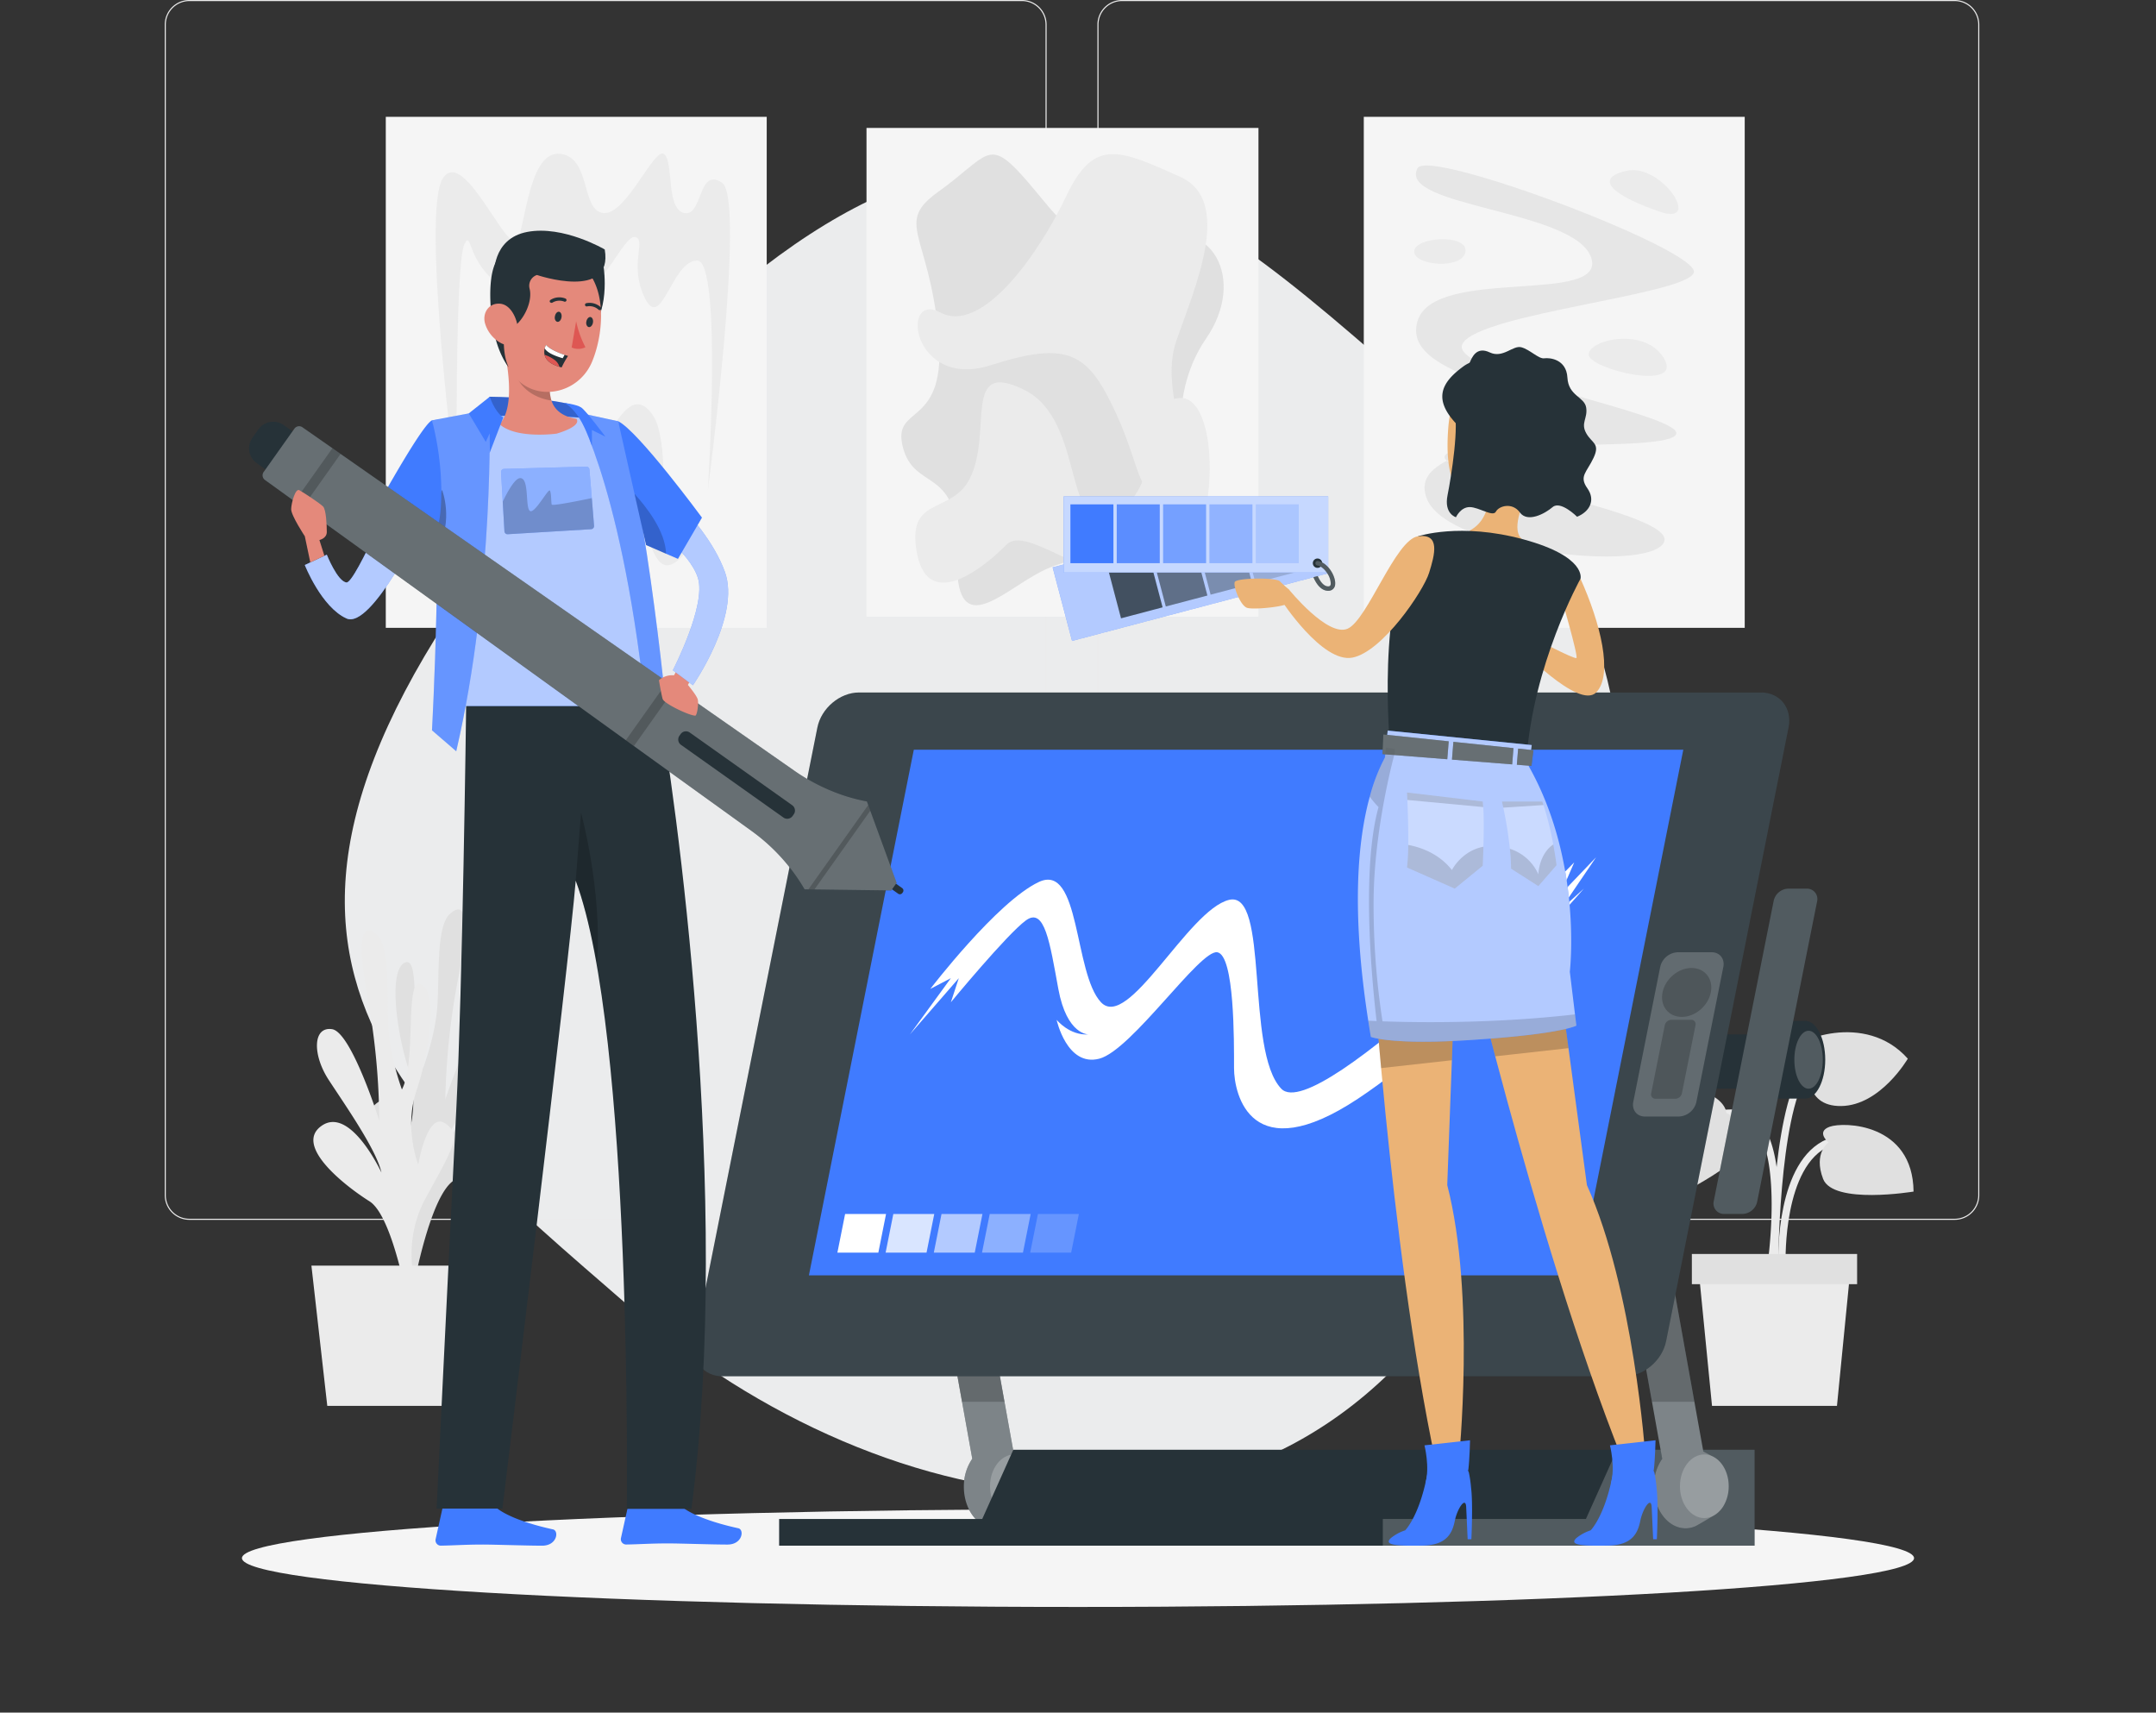 <svg xmlns="http://www.w3.org/2000/svg" xmlns:xlink="http://www.w3.org/1999/xlink" width="1270.094" height="1008.728" viewBox="0 0 1270.094 1008.728">
  <rect x="0" y="0" width="1270.094" height="1008.728" fill="#333333" stroke="none"/>
  <defs>
    <clipPath id="clip-path">
      <rect id="Rectangle_9855" data-name="Rectangle 9855" width="1270.094" height="946.499" fill="none"/>
    </clipPath>
    <clipPath id="clip-path-4">
      <rect id="Rectangle_9857" data-name="Rectangle 9857" width="94.266" height="347.497" fill="none"/>
    </clipPath>
    <clipPath id="clip-path-5">
      <rect id="Rectangle_9858" data-name="Rectangle 9858" width="28.735" height="37.485" fill="none"/>
    </clipPath>
    <clipPath id="clip-path-6">
      <rect id="Rectangle_9859" data-name="Rectangle 9859" width="74.046" height="272.993" fill="none"/>
    </clipPath>
    <clipPath id="clip-path-7">
      <rect id="Rectangle_9861" data-name="Rectangle 9861" width="16.75" height="34.125" fill="none"/>
    </clipPath>
    <clipPath id="clip-path-8">
      <rect id="Rectangle_9862" data-name="Rectangle 9862" width="61.214" height="191.602" fill="none"/>
    </clipPath>
    <clipPath id="clip-path-9">
      <rect id="Rectangle_9863" data-name="Rectangle 9863" width="219.015" height="56.494" fill="none"/>
    </clipPath>
    <clipPath id="clip-path-12">
      <rect id="Rectangle_9866" data-name="Rectangle 9866" width="74.047" height="272.993" fill="none"/>
    </clipPath>
    <clipPath id="clip-path-13">
      <rect id="Rectangle_9867" data-name="Rectangle 9867" width="645.101" height="402.766" fill="none"/>
    </clipPath>
    <clipPath id="clip-path-14">
      <rect id="Rectangle_9868" data-name="Rectangle 9868" width="53.387" height="96.756" fill="none"/>
    </clipPath>
    <clipPath id="clip-path-15">
      <rect id="Rectangle_9869" data-name="Rectangle 9869" width="29.019" height="28.821" fill="none"/>
    </clipPath>
    <clipPath id="clip-path-16">
      <rect id="Rectangle_9870" data-name="Rectangle 9870" width="26.215" height="46.511" fill="none"/>
    </clipPath>
    <clipPath id="clip-path-17">
      <rect id="Rectangle_9871" data-name="Rectangle 9871" width="28.658" height="22.756" fill="none"/>
    </clipPath>
    <clipPath id="clip-path-22">
      <rect id="Rectangle_9878" data-name="Rectangle 9878" width="162.13" height="83.118" fill="none"/>
    </clipPath>
    <clipPath id="clip-path-24">
      <rect id="Rectangle_9882" data-name="Rectangle 9882" width="33.345" height="39.967" fill="none"/>
    </clipPath>
    <clipPath id="clip-path-25">
      <rect id="Rectangle_9884" data-name="Rectangle 9884" width="33.343" height="39.967" fill="none"/>
    </clipPath>
    <clipPath id="clip-path-26">
      <rect id="Rectangle_9886" data-name="Rectangle 9886" width="33.342" height="39.967" fill="none"/>
    </clipPath>
    <clipPath id="clip-path-29">
      <rect id="Rectangle_9892" data-name="Rectangle 9892" width="155.853" height="44.817" fill="none"/>
    </clipPath>
    <clipPath id="clip-path-31">
      <rect id="Rectangle_9896" data-name="Rectangle 9896" width="25.338" height="34.648" fill="none"/>
    </clipPath>
    <clipPath id="clip-path-33">
      <rect id="Rectangle_9900" data-name="Rectangle 9900" width="25.341" height="34.648" fill="none"/>
    </clipPath>
    <clipPath id="clip-path-35">
      <rect id="Rectangle_9903" data-name="Rectangle 9903" width="12.856" height="17.563" fill="none"/>
    </clipPath>
    <clipPath id="clip-path-36">
      <rect id="Rectangle_9904" data-name="Rectangle 9904" width="52.714" height="37.066" fill="none"/>
    </clipPath>
    <clipPath id="clip-path-37">
      <rect id="Rectangle_9905" data-name="Rectangle 9905" width="47.814" height="52.958" fill="none"/>
    </clipPath>
    <clipPath id="clip-path-38">
      <rect id="Rectangle_9906" data-name="Rectangle 9906" width="33.729" height="8.192" fill="none"/>
    </clipPath>
    <clipPath id="clip-path-39">
      <rect id="Rectangle_9907" data-name="Rectangle 9907" width="128.721" height="183.234" fill="none"/>
    </clipPath>
    <clipPath id="clip-path-40">
      <rect id="Rectangle_9908" data-name="Rectangle 9908" width="45.218" height="56.621" fill="none"/>
    </clipPath>
    <clipPath id="clip-path-41">
      <rect id="Rectangle_9909" data-name="Rectangle 9909" width="32.159" height="49.839" fill="none"/>
    </clipPath>
    <clipPath id="clip-path-42">
      <rect id="Rectangle_9910" data-name="Rectangle 9910" width="45.012" height="25.732" fill="none"/>
    </clipPath>
    <clipPath id="clip-path-43">
      <rect id="Rectangle_9911" data-name="Rectangle 9911" width="44.911" height="8.586" fill="none"/>
    </clipPath>
    <clipPath id="clip-path-44">
      <rect id="Rectangle_9912" data-name="Rectangle 9912" width="24.462" height="3.607" fill="none"/>
    </clipPath>
    <clipPath id="clip-path-45">
      <rect id="Rectangle_9913" data-name="Rectangle 9913" width="27.485" height="24.538" fill="none"/>
    </clipPath>
    <clipPath id="clip-path-46">
      <rect id="Rectangle_9914" data-name="Rectangle 9914" width="122.615" height="173.15" fill="none"/>
    </clipPath>
    <clipPath id="clip-path-47">
      <rect id="Rectangle_9915" data-name="Rectangle 9915" width="88.942" height="18.513" fill="none"/>
    </clipPath>
    <clipPath id="clip-path-49">
      <rect id="Rectangle_9917" data-name="Rectangle 9917" width="57.568" height="43.961" fill="none"/>
    </clipPath>
    <clipPath id="clip-path-50">
      <rect id="Rectangle_9918" data-name="Rectangle 9918" width="13.069" height="88.686" fill="none"/>
    </clipPath>
    <clipPath id="clip-path-51">
      <rect id="Rectangle_9919" data-name="Rectangle 9919" width="130.274" height="171.006" fill="none"/>
    </clipPath>
    <clipPath id="clip-path-52">
      <rect id="Rectangle_9920" data-name="Rectangle 9920" width="22.811" height="23.55" fill="none"/>
    </clipPath>
    <clipPath id="clip-path-53">
      <rect id="Rectangle_9921" data-name="Rectangle 9921" width="34.072" height="201.285" fill="none"/>
    </clipPath>
    <clipPath id="clip-path-54">
      <rect id="Rectangle_9922" data-name="Rectangle 9922" width="54.21" height="196.311" fill="none"/>
    </clipPath>
    <clipPath id="clip-path-55">
      <rect id="Rectangle_9923" data-name="Rectangle 9923" width="54.815" height="39.812" fill="none"/>
    </clipPath>
    <clipPath id="clip-path-56">
      <rect id="Rectangle_9924" data-name="Rectangle 9924" width="53.806" height="33.066" fill="none"/>
    </clipPath>
    <clipPath id="clip-path-57">
      <rect id="Rectangle_9925" data-name="Rectangle 9925" width="5.604" height="35.486" fill="none"/>
    </clipPath>
    <clipPath id="clip-path-58">
      <rect id="Rectangle_9926" data-name="Rectangle 9926" width="70.059" height="85.782" fill="none"/>
    </clipPath>
    <clipPath id="clip-path-59">
      <rect id="Rectangle_9927" data-name="Rectangle 9927" width="373.516" height="273.442" fill="none"/>
    </clipPath>
    <clipPath id="clip-path-60">
      <rect id="Rectangle_9928" data-name="Rectangle 9928" width="36.467" height="49.722" fill="none"/>
    </clipPath>
    <clipPath id="clip-path-61">
      <rect id="Rectangle_9929" data-name="Rectangle 9929" width="29.177" height="37.77" fill="none"/>
    </clipPath>
    <clipPath id="clip-path-62">
      <rect id="Rectangle_9930" data-name="Rectangle 9930" width="27.051" height="34.775" fill="none"/>
    </clipPath>
    <clipPath id="clip-path-63">
      <rect id="Rectangle_9931" data-name="Rectangle 9931" width="58.488" height="133.205" fill="none"/>
    </clipPath>
    <clipPath id="clip-path-64">
      <rect id="Rectangle_9932" data-name="Rectangle 9932" width="18.609" height="35.321" fill="none"/>
    </clipPath>
  </defs>
  <g id="Group_30498" data-name="Group 30498" transform="translate(21553.008 7384.764)">
    <path id="Path_13603" data-name="Path 13603" d="M355.734.039c366.935-2.922,355.7,159.25,355.7,355.7s-121.3,304.976-355.7,355.7S.037,552.18.037,355.735-11.2,2.96,355.734.039Z" transform="translate(-21449.887 -6847.812) rotate(-49)" fill="#ebeced"/>
    <g id="Group_30490" data-name="Group 30490" transform="translate(-21553.008 -7384.764)">
      <g id="Group_29109" data-name="Group 29109" clip-path="url(#clip-path)">
        <path id="Path_11878" data-name="Path 11878" d="M543.214,718.486H52.706a14.516,14.516,0,0,1-14.5-14.5V14.5A14.517,14.517,0,0,1,52.706,0H543.214a14.517,14.517,0,0,1,14.5,14.5V703.987a14.515,14.515,0,0,1-14.5,14.5M52.706.635A13.879,13.879,0,0,0,38.842,14.5V703.987a13.879,13.879,0,0,0,13.864,13.864H543.214a13.88,13.88,0,0,0,13.862-13.864V14.5A13.88,13.88,0,0,0,543.214.635Z" transform="translate(58.846)" fill="#ebebeb"/>
        <path id="Path_11879" data-name="Path 11879" d="M759.51,718.486H269a14.513,14.513,0,0,1-14.5-14.5V14.5A14.515,14.515,0,0,1,269,0H759.51a14.517,14.517,0,0,1,14.5,14.5V703.987a14.516,14.516,0,0,1-14.5,14.5M269,.635A13.878,13.878,0,0,0,255.14,14.5V703.987A13.878,13.878,0,0,0,269,717.851H759.51a13.88,13.88,0,0,0,13.864-13.864V14.5A13.88,13.88,0,0,0,759.51.635Z" transform="translate(391.986)" fill="#ebebeb"/>
        <rect id="Rectangle_9851" data-name="Rectangle 9851" width="230.908" height="287.903" transform="translate(510.456 75.352)" fill="#f5f5f5"/>
        <path id="Path_11880" data-name="Path 11880" d="M230.809,57.724C259.886,36.886,259.96,25.453,280.8,48.8s35.321,51.586,73.132,36.858,58.856,23.408,34.656,58.49-15.33,83.024,0,105.964,8.177,53.844-16.252,36.566-57.528-17.278-81.162-5.1-51.33,42.35-49.2-10.361-25.011-36.193-31.986-62.839,26.715-9.747,20.827-68.118-25.78-64.059,0-82.533" transform="translate(321.939 55.213)" fill="#e0e0e0"/>
        <path id="Path_11881" data-name="Path 11881" d="M367.217,48.968c-35.359-15.663-50.354-23.4-66.9,11.543s-49.927,81.411-74.029,68.524-16.8,45.777,29.474,31.056,57.4-7.283,73.752,27.962,12.406,54.853,32.037,42-7.448-52.43,3.655-84.388,33.764-82.638,2.014-96.7" transform="translate(327.773 55.042)" fill="#ebebeb"/>
        <path id="Path_11882" data-name="Path 11882" d="M244.168,145.747c14.266-27.343-4.984-71.062,32.212-52.729s21.678,88.889,53.715,72.21S340.448,100.26,367.8,97.89s24.388,105.245-15.528,107.448-74.339-33.259-86.351-21.007-45.548,40.237-52.523,5.545,19.811-23.123,30.769-44.128" transform="translate(326.912 136.552)" fill="#ebebeb"/>
        <rect id="Rectangle_9852" data-name="Rectangle 9852" width="224.408" height="300.98" transform="translate(803.401 68.811)" fill="#f5f5f5"/>
        <path id="Path_11883" data-name="Path 11883" d="M329.354,39.946c6.49-12.038,167.058,48.48,162.73,61.554s-125.465,23.936-136.129,41.639,128.313,41.3,125.793,53.248S347.724,197.8,345.291,209.765s138.534,32.743,129.125,50.71-126.512,5.1-139.388-25.351,58.021-28.4,60.033-48.6-75.556-24.117-65.707-56.555,111.766-9.051,102.265-37.341S317.072,62.731,329.354,39.946" transform="translate(505.731 59.099)" fill="#e6e6e6"/>
        <path id="Path_11884" data-name="Path 11884" d="M382.925,39.894c20.959-4.91,45.167,32.54,20.278,24.165S361.966,44.8,382.925,39.894" transform="translate(574.987 60.758)" fill="#ebebeb"/>
        <path id="Path_11885" data-name="Path 11885" d="M358.189,62.616c1.044-10.445-29.86-8.588-30.216,0s29.126,10.895,30.216,0" transform="translate(505.135 85.421)" fill="#ebebeb"/>
        <path id="Path_11886" data-name="Path 11886" d="M412.687,89.9c-11.322-18.668-44.611-10.593-44.25-1.986s56.481,22.156,44.25,1.986" transform="translate(567.457 120.989)" fill="#ebebeb"/>
        <rect id="Rectangle_9853" data-name="Rectangle 9853" width="224.408" height="300.98" transform="translate(227.266 68.811)" fill="#f5f5f5"/>
        <path id="Path_11887" data-name="Path 11887" d="M113.412,233.742s-21.2-163.929-8.106-183.605,39.967,51.289,44.794,34.681,7.87-51.988,25.222-48.909,11.261,33.6,24.655,34.775,29.8-39.071,35.6-34.775.93,32.382,11.888,34.775,7.936-27.3,22.232-17.931-8.291,180.989-8.291,180.989,8.563-135.085-6.343-135.088-20.992,41.951-30.734,22.191,1.006-34.031-5.586-36.028-20.306,33.368-30.495,28.471-5.926-25.257-12.927-28.471,19.636,48.129-19.255,36.459-32.629-43.844-38.194-32.017-4.461,144.481-4.461,144.481" transform="translate(155.617 54.813)" fill="#ebebeb"/>
        <path id="Path_11888" data-name="Path 11888" d="M215.753,99.407c-15.279-20.123-24.828,18.843-42.119,31.661s-11.126-47.342-33.388-33.243-6.4,50.507-21.178,61.526-12.287,50.448,4.273,30.277,16.257-73.4,28.737-39.482,17.929,67.043,28.9,37.7,1.329-74.113,17.568-48.533,16.592,60.083,32.852,46.028-9.706-23.1-9.051-38.667-.152-38.774-6.6-47.263" transform="translate(168.366 144.38)" fill="#ebebeb"/>
        <path id="Path_11889" data-name="Path 11889" d="M450.507,349.673c.386-2.6,9.277-63.942-8.532-85.119a19.308,19.308,0,0,0-14.789-7.283c-35.949-.841-40.867,28.034-40.912,28.328l4.239.655c.165-1.036,4.428-25.473,36.569-24.693a14.977,14.977,0,0,1,11.609,5.754c16.58,19.714,7.666,81.108,7.572,81.726Z" transform="translate(594.933 396.219)" fill="#ebebeb"/>
        <path id="Path_11890" data-name="Path 11890" d="M412.435,338.375l4.288-.135c-.018-.561-1.425-56.517,26.146-68.08,27.02-11.319,39.172,11.954,39.678,12.952l3.833-1.928c-.14-.277-14.4-27.881-45.17-14.98-30.287,12.7-28.851,69.749-28.775,72.169" transform="translate(635.18 404.721)" fill="#ebebeb"/>
        <path id="Path_11891" data-name="Path 11891" d="M414.969,376.278c0-.892.256-89.389,17.512-115.274,16.567-24.848,43.292-13.151,44.42-12.637l1.773-3.907c-.31-.14-31.15-13.755-49.762,14.164-17.972,26.959-18.231,113.961-18.233,117.649Z" transform="translate(632.521 371.215)" fill="#ebebeb"/>
        <path id="Path_11892" data-name="Path 11892" d="M432.512,265.818s15.7,5.787,11.03,19.448-54.3,36.147-54.3,36.147-20.789-19.054-1.7-50.042,44.545-15.33,44.969-5.553" transform="translate(584.465 389.798)" fill="#e0e0e0"/>
        <path id="Path_11893" data-name="Path 11893" d="M425.812,258.919s-11.144-1.2-10.247-7.984,43.318-24.259,68.349,3.991c0,0-16.023,27.531-39.193,27.891s-18.909-23.9-18.909-23.9" transform="translate(639.969 368.64)" fill="#e0e0e0"/>
        <path id="Path_11894" data-name="Path 11894" d="M427.232,271.153s-7.692-6.211.609-9.241,49.026-2.169,49.45,38.174c0,0-47.433,7.882-53.3-7.486s3.244-21.447,3.244-21.447" transform="translate(649.985 401.752)" fill="#e0e0e0"/>
        <path id="Path_11895" data-name="Path 11895" d="M401.849,374.855h73.607l7.943-80.59H393.908Z" transform="translate(606.693 453.225)" fill="#ebebeb"/>
        <rect id="Rectangle_9854" data-name="Rectangle 9854" width="97.35" height="17.784" transform="translate(996.671 738.597)" fill="#e0e0e0"/>
        <path id="Path_11896" data-name="Path 11896" d="M104.221,430.312s14.35-31.31-2.045-62.176S81.026,330,91.479,323.678s15.246,24.693,15.246,24.693,8.809-21.338,1.534-43.669-11.835-58.7-1.9-62.6,1.9,45.373,10.516,62.166c0,0,7.24-18.7,8.431-36.632s-.668-46.574,7.176-53.921,12.871-2.263,5.162,37.318a414.143,414.143,0,0,0-7.654,71.753s17.029-51.919,28.458-53.433,11.413,15.3,1.631,29.883-28.648,40.709-31.742,54.152c0,0,18.691-39.071,35.5-27.1s-14.634,35.575-28.651,44.1-23.751,61.983-23.751,61.983Z" transform="translate(132.357 324.793)" fill="#e0e0e0"/>
        <path id="Path_11897" data-name="Path 11897" d="M135.97,435.657S122,404.136,138.762,373.519s21.6-37.818,11.228-44.3-15.541,24.462-15.541,24.462S125.9,332.218,133.438,310s12.538-58.518,2.652-62.568-2.441,45.34-11.261,62c0,0-7.016-18.8-7.991-36.754s1.227-46.559-6.528-54.022S97.466,216.2,104.7,255.895a414.438,414.438,0,0,1,6.792,71.862s-16.4-52.171-27.815-53.855-11.6,15.127-1.989,29.857,28.158,41.131,31.089,54.619c0,0-18.221-39.345-35.177-27.622s14.207,35.789,28.12,44.524,23,62.334,23,62.334Z" transform="translate(111.937 332.289)" fill="#ebebeb"/>
        <path id="Path_11898" data-name="Path 11898" d="M72.222,293.472H187.656l-9.343,82.6H81.565Z" transform="translate(111.236 452.003)" fill="#ebebeb"/>
      </g>
    </g>
    <g id="Group_30491" data-name="Group 30491" transform="translate(-21553.008 -7384.764)">
      <g id="Group_29111" data-name="Group 29111" clip-path="url(#clip-path)">
        <path id="Path_11899" data-name="Path 11899" d="M1041.14,378.726c0,15.886-220.506,28.763-492.515,28.763S56.111,394.612,56.111,378.726s220.506-28.763,492.514-28.763,492.515,12.879,492.515,28.763" transform="translate(86.421 539.011)" fill="#f5f5f5"/>
      </g>
    </g>
    <g id="Group_30492" data-name="Group 30492" transform="translate(-21553.008 -7384.764)">
      <g id="Group_29164" data-name="Group 29164" clip-path="url(#clip-path)">
        <path id="Path_11900" data-name="Path 11900" d="M298.066,540.308a22.738,22.738,0,0,1-2.489,10.542,15.858,15.858,0,0,1-6.427,6.782s-9.526,5.716-10.821,6.274l-.1.051v-.026a14.334,14.334,0,0,1-5.563,1.143c-10.364,0-18.747-10.948-18.747-24.462a28.741,28.741,0,0,1,4.953-16.511l-6.02-33.53-15.6-86.849L203.8,217.576h25L262.25,403.721l15.6,86.849,5.258,29.238,5.233,2.794c5.665,2.515,9.729,9.475,9.729,17.705" transform="translate(313.89 335.109)" fill="#263238"/>
        <g id="Group_29115" data-name="Group 29115" transform="translate(517.69 552.685)" opacity="0.4">
          <g id="Group_29114" data-name="Group 29114">
            <g id="Group_29113" data-name="Group 29113" clip-path="url(#clip-path-4)">
              <path id="Path_11901" data-name="Path 11901" d="M298.066,540.308a22.738,22.738,0,0,1-2.489,10.542,15.858,15.858,0,0,1-6.427,6.782s-9.526,5.716-10.821,6.274l-.1.051v-.026a14.334,14.334,0,0,1-5.563,1.143c-10.364,0-18.747-10.948-18.747-24.462a28.741,28.741,0,0,1,4.953-16.511l-6.02-33.53-15.6-86.849L203.8,217.576h25L262.25,403.721l15.6,86.849,5.258,29.238,5.233,2.794c5.665,2.515,9.729,9.475,9.729,17.705" transform="translate(-203.8 -217.576)" fill="#fff"/>
            </g>
          </g>
        </g>
        <g id="Group_29118" data-name="Group 29118" transform="translate(583.227 856.672)" opacity="0.2">
          <g id="Group_29117" data-name="Group 29117">
            <g id="Group_29116" data-name="Group 29116" clip-path="url(#clip-path-5)">
              <path id="Path_11902" data-name="Path 11902" d="M258.336,355.988c0,10.351-6.432,18.742-14.367,18.742s-14.37-8.39-14.37-18.742,6.434-18.741,14.37-18.741,14.367,8.39,14.367,18.741" transform="translate(-229.602 -337.246)" fill="#fff"/>
            </g>
          </g>
        </g>
        <g id="Group_29121" data-name="Group 29121" transform="translate(517.69 552.685)" opacity="0.2" style="isolation: isolate">
          <g id="Group_29120" data-name="Group 29120">
            <g id="Group_29119" data-name="Group 29119" clip-path="url(#clip-path-6)">
              <path id="Path_11903" data-name="Path 11903" d="M277.846,490.57h-25l-15.6-86.849L203.8,217.576h25L262.25,403.721Z" transform="translate(-203.8 -217.577)"/>
            </g>
          </g>
        </g>
        <rect id="Rectangle_9860" data-name="Rectangle 9860" width="111.941" height="31.994" transform="translate(933.026 609.258)" fill="#263238"/>
        <path id="Path_11904" data-name="Path 11904" d="M423.138,390.36l35.329-177a6.115,6.115,0,0,0-6-7.311H441.715a9.066,9.066,0,0,0-8.891,7.293l-35.332,177a6.114,6.114,0,0,0,5.995,7.311h10.76a9.066,9.066,0,0,0,8.891-7.293" transform="translate(612.029 317.355)" fill="#263238"/>
        <path id="Path_11905" data-name="Path 11905" d="M438.948,236.71H417.263c-6.515,0-11.8,10.252-11.8,22.9s5.281,22.9,11.8,22.9h21.686c6.515,0,11.8-10.252,11.8-22.9s-5.281-22.9-11.8-22.9" transform="translate(624.494 364.579)" fill="#263238"/>
        <g id="Group_29124" data-name="Group 29124" transform="translate(1057.051 607.126)" opacity="0.2">
          <g id="Group_29123" data-name="Group 29123">
            <g id="Group_29122" data-name="Group 29122" clip-path="url(#clip-path-7)">
              <path id="Path_11906" data-name="Path 11906" d="M432.881,256.07c0,9.424-3.749,17.062-8.375,17.062s-8.375-7.638-8.375-17.062,3.749-17.062,8.375-17.062,8.375,7.638,8.375,17.062" transform="translate(-416.131 -239.008)" fill="#fff"/>
            </g>
          </g>
        </g>
        <g id="Group_29127" data-name="Group 29127" transform="translate(1009.402 523.407)" opacity="0.2">
          <g id="Group_29126" data-name="Group 29126">
            <g id="Group_29125" data-name="Group 29125" clip-path="url(#clip-path-8)">
              <path id="Path_11907" data-name="Path 11907" d="M423.138,390.36l35.329-177a6.115,6.115,0,0,0-6-7.311H441.715a9.066,9.066,0,0,0-8.891,7.293l-35.332,177a6.114,6.114,0,0,0,5.995,7.311h10.76a9.066,9.066,0,0,0,8.891-7.293" transform="translate(-397.373 -206.052)" fill="#fff"/>
            </g>
          </g>
        </g>
        <path id="Path_11908" data-name="Path 11908" d="M755.332,336.165v56.494H180.69V376.936H300.333l18.315-40.77Z" transform="translate(278.297 517.76)" fill="#263238"/>
        <g id="Group_29130" data-name="Group 29130" transform="translate(814.613 853.925)" opacity="0.2">
          <g id="Group_29129" data-name="Group 29129">
            <g id="Group_29128" data-name="Group 29128" clip-path="url(#clip-path-9)">
              <path id="Path_11909" data-name="Path 11909" d="M539.705,336.165v56.494H320.69V376.936H440.333l18.315-40.77Z" transform="translate(-320.69 -336.165)" fill="#fff"/>
            </g>
          </g>
        </g>
        <path id="Path_11910" data-name="Path 11910" d="M458.066,540.308a22.738,22.738,0,0,1-2.489,10.542,15.858,15.858,0,0,1-6.427,6.782s-9.526,5.716-10.821,6.274l-.1.051v-.026a14.333,14.333,0,0,1-5.563,1.143c-10.364,0-18.747-10.948-18.747-24.462a28.741,28.741,0,0,1,4.953-16.511l-6.02-33.53-15.6-86.849L363.8,217.576h25L422.25,403.721l15.6,86.849,5.258,29.238,5.233,2.794c5.665,2.515,9.729,9.475,9.729,17.705" transform="translate(560.32 335.109)" fill="#263238"/>
        <g id="Group_29133" data-name="Group 29133" transform="translate(924.12 552.685)" opacity="0.4">
          <g id="Group_29132" data-name="Group 29132">
            <g id="Group_29131" data-name="Group 29131" clip-path="url(#clip-path-4)">
              <path id="Path_11911" data-name="Path 11911" d="M458.066,540.308a22.738,22.738,0,0,1-2.489,10.542,15.858,15.858,0,0,1-6.427,6.782s-9.526,5.716-10.821,6.274l-.1.051v-.026a14.333,14.333,0,0,1-5.563,1.143c-10.364,0-18.747-10.948-18.747-24.462a28.741,28.741,0,0,1,4.953-16.511l-6.02-33.53-15.6-86.849L363.8,217.576h25L422.25,403.721l15.6,86.849,5.258,29.238,5.233,2.794c5.665,2.515,9.729,9.475,9.729,17.705" transform="translate(-363.8 -217.576)" fill="#fff"/>
            </g>
          </g>
        </g>
        <g id="Group_29136" data-name="Group 29136" transform="translate(989.657 856.672)" opacity="0.2">
          <g id="Group_29135" data-name="Group 29135">
            <g id="Group_29134" data-name="Group 29134" clip-path="url(#clip-path-5)">
              <path id="Path_11912" data-name="Path 11912" d="M418.336,355.988c0,10.351-6.432,18.742-14.367,18.742s-14.37-8.39-14.37-18.742,6.434-18.741,14.37-18.741,14.367,8.39,14.367,18.741" transform="translate(-389.602 -337.246)" fill="#fff"/>
            </g>
          </g>
        </g>
        <g id="Group_29139" data-name="Group 29139" transform="translate(924.12 552.685)" opacity="0.2" style="isolation: isolate">
          <g id="Group_29138" data-name="Group 29138">
            <g id="Group_29137" data-name="Group 29137" clip-path="url(#clip-path-12)">
              <path id="Path_11913" data-name="Path 11913" d="M437.847,490.57h-25l-15.6-86.849L363.8,217.576h25L422.25,403.721Z" transform="translate(-363.8 -217.577)"/>
            </g>
          </g>
        </g>
        <path id="Path_11914" data-name="Path 11914" d="M709.01,563.336H177.684c-11.268,0-18.554-9.256-16.275-20.677l72.139-361.414c2.278-11.418,13.262-20.677,24.528-20.677H789.4c11.268,0,18.554,9.259,16.275,20.677L733.538,542.659c-2.278,11.421-13.26,20.677-24.528,20.677" transform="translate(247.958 247.306)" fill="#263238"/>
        <g id="Group_29142" data-name="Group 29142" transform="translate(408.95 407.876)" opacity="0.1">
          <g id="Group_29141" data-name="Group 29141">
            <g id="Group_29140" data-name="Group 29140" clip-path="url(#clip-path-13)">
              <path id="Path_11915" data-name="Path 11915" d="M709.01,563.336H177.684c-11.268,0-18.554-9.256-16.275-20.677l72.139-361.414c2.278-11.418,13.262-20.677,24.528-20.677H789.4c11.268,0,18.554,9.259,16.275,20.677L733.538,542.659c-2.278,11.421-13.26,20.677-24.528,20.677" transform="translate(-160.992 -160.571)" fill="#fff"/>
            </g>
          </g>
        </g>
        <path id="Path_11916" data-name="Path 11916" d="M640.9,483.426h-453.3l61.8-309.583h453.3Z" transform="translate(288.928 267.751)" fill="#407bff"/>
        <g id="Group_29145" data-name="Group 29145" transform="translate(961.992 560.88)" opacity="0.2">
          <g id="Group_29144" data-name="Group 29144">
            <g id="Group_29143" data-name="Group 29143" clip-path="url(#clip-path-14)">
              <path id="Path_11917" data-name="Path 11917" d="M405.8,317.558H385.7c-4.717,0-7.768-3.876-6.815-8.657l15.858-79.442a11.028,11.028,0,0,1,10.27-8.657h20.1c4.717,0,7.768,3.876,6.813,8.657L416.066,308.9a11.03,11.03,0,0,1-10.27,8.657" transform="translate(-378.71 -220.802)" fill="#fff"/>
            </g>
          </g>
        </g>
        <g id="Group_29148" data-name="Group 29148" transform="translate(979.108 570.139)" opacity="0.2" style="isolation: isolate">
          <g id="Group_29147" data-name="Group 29147">
            <g id="Group_29146" data-name="Group 29146" clip-path="url(#clip-path-15)">
              <path id="Path_11918" data-name="Path 11918" d="M414.175,238.857c-1.588,7.958-9.241,14.411-17.1,14.411s-12.93-6.452-11.342-14.411,9.244-14.41,17.1-14.41,12.93,6.452,11.342,14.41" transform="translate(-385.447 -224.447)"/>
            </g>
          </g>
        </g>
        <g id="Group_29151" data-name="Group 29151" transform="translate(972.651 600.667)" opacity="0.2" style="isolation: isolate">
          <g id="Group_29150" data-name="Group 29150">
            <g id="Group_29149" data-name="Group 29149" clip-path="url(#clip-path-16)">
              <path id="Path_11919" data-name="Path 11919" d="M397.234,282.976H385.511a2.552,2.552,0,0,1-2.54-3.226l8-40.059a4.106,4.106,0,0,1,3.826-3.226h11.725a2.55,2.55,0,0,1,2.538,3.226l-8,40.059a4.11,4.11,0,0,1-3.826,3.226" transform="translate(-382.904 -236.465)"/>
            </g>
          </g>
        </g>
        <path id="Path_11920" data-name="Path 11920" d="M223.027,276.33s39.358-51.416,63.921-62.979,20.545,53.756,36.624,70.841,51.248-54.266,75.367-60.3,9.411,88.762,30.833,111.21S602.361,201.788,602.361,201.788l-8.279,19.095,21.162-22.11-21.162,31.153,13.928-12.668S537.8,299.385,474.9,341.029s-72.949-2.411-72.949-18.068.366-66.533-9.866-68.227-50.43,57.736-69.522,62.689-25.122-22.9-25.122-22.9,7.583,9.424,18.866,8.593c0,0-12.836.531-17.86-26.781s-8.04-48.413-19.095-40.376-44.217,48.238-44.217,48.238L239.81,270l-28.788,33.109L235.139,270Z" transform="translate(325.014 306.149)" fill="#fff"/>
        <path id="Path_11921" data-name="Path 11921" d="M218.318,304.252H194.2l4.542-22.755H222.86Z" transform="translate(299.107 433.559)" fill="#fff"/>
        <g id="Group_29154" data-name="Group 29154" transform="translate(521.706 715.055)" opacity="0.8">
          <g id="Group_29153" data-name="Group 29153">
            <g id="Group_29152" data-name="Group 29152" clip-path="url(#clip-path-17)">
              <path id="Path_11922" data-name="Path 11922" d="M229.5,304.252H205.381l4.542-22.755h24.117Z" transform="translate(-205.381 -281.496)" fill="#fff"/>
            </g>
          </g>
        </g>
        <g id="Group_29157" data-name="Group 29157" transform="translate(550.103 715.055)" opacity="0.6">
          <g id="Group_29156" data-name="Group 29156">
            <g id="Group_29155" data-name="Group 29155" clip-path="url(#clip-path-17)">
              <path id="Path_11923" data-name="Path 11923" d="M240.677,304.252H216.56L221.1,281.5h24.116Z" transform="translate(-216.56 -281.496)" fill="#fff"/>
            </g>
          </g>
        </g>
        <g id="Group_29160" data-name="Group 29160" transform="translate(578.502 715.055)" opacity="0.4">
          <g id="Group_29159" data-name="Group 29159">
            <g id="Group_29158" data-name="Group 29158" clip-path="url(#clip-path-17)">
              <path id="Path_11924" data-name="Path 11924" d="M251.856,304.252H227.74l4.542-22.755H256.4Z" transform="translate(-227.741 -281.496)" fill="#fff"/>
            </g>
          </g>
        </g>
        <g id="Group_29163" data-name="Group 29163" transform="translate(606.899 715.055)" opacity="0.2">
          <g id="Group_29162" data-name="Group 29162">
            <g id="Group_29161" data-name="Group 29161" clip-path="url(#clip-path-17)">
              <path id="Path_11925" data-name="Path 11925" d="M263.036,304.252H238.919l4.542-22.755h24.116Z" transform="translate(-238.919 -281.496)" fill="#fff"/>
            </g>
          </g>
        </g>
      </g>
    </g>
    <rect id="Rectangle_11570" data-name="Rectangle 11570" width="155.853" height="44.817" transform="translate(-20932.902 -7050.588) rotate(-14.791)" fill="#407bff"/>
    <g id="Group_30493" data-name="Group 30493" transform="translate(-21553.008 -7384.764)">
      <g id="Group_29169" data-name="Group 29169" clip-path="url(#clip-path)">
        <g id="Group_29168" data-name="Group 29168" transform="translate(620.113 294.391)" opacity="0.6" style="isolation: isolate">
          <g id="Group_29167" data-name="Group 29167">
            <g id="Group_29166" data-name="Group 29166" clip-path="url(#clip-path-22)">
              <rect id="Rectangle_9877" data-name="Rectangle 9877" width="155.853" height="44.817" transform="translate(0 39.788) rotate(-14.791)" fill="#fff"/>
            </g>
          </g>
        </g>
      </g>
    </g>
    <g id="Group_30494" data-name="Group 30494" transform="translate(-21553.008 -7384.764)">
      <g id="Group_29183" data-name="Group 29183" clip-path="url(#clip-path)">
        <g id="Group_29173" data-name="Group 29173" transform="translate(651.548 324.223)" opacity="0.8">
          <g id="Group_29172" data-name="Group 29172">
            <g id="Group_29171" data-name="Group 29171" clip-path="url(#clip-path-24)">
              <rect id="Rectangle_9881" data-name="Rectangle 9881" width="25.339" height="34.646" transform="translate(0 6.468) rotate(-14.787)" fill="#263238"/>
            </g>
          </g>
        </g>
        <g id="Group_29176" data-name="Group 29176" transform="translate(677.943 317.252)" opacity="0.6">
          <g id="Group_29175" data-name="Group 29175">
            <g id="Group_29174" data-name="Group 29174" clip-path="url(#clip-path-25)">
              <rect id="Rectangle_9883" data-name="Rectangle 9883" width="25.34" height="34.647" transform="matrix(0.967, -0.255, 0.255, 0.967, -0.002, 6.47)" fill="#263238"/>
            </g>
          </g>
        </g>
        <g id="Group_29179" data-name="Group 29179" transform="translate(704.338 310.285)" opacity="0.4">
          <g id="Group_29178" data-name="Group 29178">
            <g id="Group_29177" data-name="Group 29177" clip-path="url(#clip-path-26)">
              <rect id="Rectangle_9885" data-name="Rectangle 9885" width="25.34" height="34.647" transform="matrix(0.967, -0.255, 0.255, 0.967, -0.002, 6.469)" fill="#263238"/>
            </g>
          </g>
        </g>
        <g id="Group_29182" data-name="Group 29182" transform="translate(730.731 303.314)" opacity="0.2">
          <g id="Group_29181" data-name="Group 29181">
            <g id="Group_29180" data-name="Group 29180" clip-path="url(#clip-path-24)">
              <rect id="Rectangle_9887" data-name="Rectangle 9887" width="25.34" height="34.647" transform="matrix(0.967, -0.255, 0.255, 0.967, 0, 6.47)" fill="#263238"/>
            </g>
          </g>
        </g>
      </g>
    </g>
    <rect id="Rectangle_11571" data-name="Rectangle 11571" width="155.853" height="44.817" transform="translate(-20926.424 -7092.346)" fill="#407bff"/>
    <g id="Group_30495" data-name="Group 30495" transform="translate(-21553.008 -7384.764)">
      <g id="Group_29188" data-name="Group 29188" clip-path="url(#clip-path)">
        <g id="Group_29187" data-name="Group 29187" transform="translate(626.591 292.419)" opacity="0.7" style="isolation: isolate">
          <g id="Group_29186" data-name="Group 29186">
            <g id="Group_29185" data-name="Group 29185" clip-path="url(#clip-path-29)">
              <rect id="Rectangle_9891" data-name="Rectangle 9891" width="155.853" height="44.817" fill="#fff"/>
            </g>
          </g>
        </g>
      </g>
    </g>
    <rect id="Rectangle_11572" data-name="Rectangle 11572" width="25.338" height="34.646" transform="translate(-20922.434 -7087.691)" fill="#407bff"/>
    <g id="Group_30496" data-name="Group 30496" transform="translate(-21553.008 -7384.764)">
      <g id="Group_29241" data-name="Group 29241" clip-path="url(#clip-path)">
        <g id="Group_29192" data-name="Group 29192" transform="translate(657.876 297.073)" opacity="0.8">
          <g id="Group_29191" data-name="Group 29191">
            <g id="Group_29190" data-name="Group 29190" clip-path="url(#clip-path-31)">
              <rect id="Rectangle_9895" data-name="Rectangle 9895" width="25.338" height="34.646" transform="translate(0 0.003)" fill="#407bff"/>
            </g>
          </g>
        </g>
        <g id="Group_29195" data-name="Group 29195" transform="translate(685.175 297.073)" opacity="0.6">
          <g id="Group_29194" data-name="Group 29194">
            <g id="Group_29193" data-name="Group 29193" clip-path="url(#clip-path-31)">
              <rect id="Rectangle_9897" data-name="Rectangle 9897" width="25.338" height="34.646" transform="translate(0 0.003)" fill="#407bff"/>
            </g>
          </g>
        </g>
        <g id="Group_29198" data-name="Group 29198" transform="translate(712.472 297.073)" opacity="0.4">
          <g id="Group_29197" data-name="Group 29197">
            <g id="Group_29196" data-name="Group 29196" clip-path="url(#clip-path-33)">
              <rect id="Rectangle_9899" data-name="Rectangle 9899" width="25.338" height="34.646" transform="translate(0.002 0.003)" fill="#407bff"/>
            </g>
          </g>
        </g>
        <g id="Group_29201" data-name="Group 29201" transform="translate(739.771 297.073)" opacity="0.2">
          <g id="Group_29200" data-name="Group 29200">
            <g id="Group_29199" data-name="Group 29199" clip-path="url(#clip-path-31)">
              <rect id="Rectangle_9901" data-name="Rectangle 9901" width="25.338" height="34.646" transform="translate(0 0.003)" fill="#407bff"/>
            </g>
          </g>
        </g>
        <path id="Path_11926" data-name="Path 11926" d="M309.973,132.262a2.757,2.757,0,1,1-2.759-2.759,2.758,2.758,0,0,1,2.759,2.759" transform="translate(468.923 199.46)" fill="#263238"/>
        <path id="Path_11927" data-name="Path 11927" d="M317.423,143.692a3.915,3.915,0,0,1-4.1,3.947h-.025c-4.339,0-7.138-4.392-8.705-8l2.561-.681c1.361,3.008,3.452,6.066,6.145,6.066h.025c.838,0,1.412-.262,1.491-1.542a11.07,11.07,0,0,0-1.961-6.013c-1.491-2.355-3.686-4.42-6.038-4.811a1.3,1.3,0,0,1,.417-2.563,9.823,9.823,0,0,1,4.549,2.2c3.607,2.954,5.909,8.1,5.647,11.4" transform="translate(469.121 200.342)" fill="#263238"/>
        <g id="Group_29204" data-name="Group 29204" transform="translate(773.708 330.418)" opacity="0.2" style="isolation: isolate">
          <g id="Group_29203" data-name="Group 29203">
            <g id="Group_29202" data-name="Group 29202" clip-path="url(#clip-path-35)">
              <path id="Path_11928" data-name="Path 11928" d="M317.423,143.692a3.915,3.915,0,0,1-4.1,3.947h-.025c-4.339,0-7.138-4.392-8.705-8l2.561-.681c1.361,3.008,3.452,6.066,6.145,6.066h.025c.838,0,1.412-.262,1.491-1.542a11.07,11.07,0,0,0-1.961-6.013c-1.491-2.355-3.686-4.42-6.038-4.811a1.3,1.3,0,0,1,.417-2.563,9.823,9.823,0,0,1,4.549,2.2c3.607,2.954,5.909,8.1,5.647,11.4" transform="translate(-304.587 -130.076)" fill="#fff"/>
            </g>
          </g>
        </g>
        <path id="Path_11929" data-name="Path 11929" d="M388.794,134.194c11.624,25.7,19.493,56.707,9.193,67S352.081,174,352.081,174l8-5.411s25,13.173,26.306,12.289-9.559-37.958-9.559-37.958Z" transform="translate(542.271 206.685)" fill="#ebb376"/>
        <path id="Path_11930" data-name="Path 11930" d="M318.275,140.474a62.158,62.158,0,0,1-5.251-4.737c-2.169-2.284-25.524-2.055-26.575.45s3.389,14,7.273,15.206,20.446-.551,23.085-2.2,1.468-8.718,1.468-8.718" transform="translate(440.944 206.628)" fill="#ebb376"/>
        <path id="Path_11931" data-name="Path 11931" d="M369.162,517.75l-13.565.216c-13.781-64.737-23.53-144.852-29.591-205.283-.95-9.475-1.816-18.439-2.573-26.8-.351-3.98-.706-7.8-1.029-11.479-1.626-18.167-2.736-32.573-3.414-41.479-.488-6.5-.732-10.072-.732-10.072h49.008l-.46,12.48-1.514,41.21-.165,4.709L364.1,308.459l-1.707,46.326c16.816,65.224,6.77,162.966,6.77,162.966" transform="translate(490.179 343.23)" fill="#ebb376"/>
        <path id="Path_11932" data-name="Path 11932" d="M442.412,513.6l-13.349,2.517c-26.723-66.794-51.82-152.325-68.146-212.078-2.52-9.259-4.847-17.924-6.932-25.775-.109-.406-.19-.785-.3-1.166-4.117-15.594-7.285-28.021-9.261-35.9-1.517-6.173-2.355-9.559-2.355-9.559l48.3-8.337,2.736,20.306,4.034,29.837.785,5.848,2.733,20.332L408,354.15c27.67,61.407,34.412,159.445,34.412,159.445" transform="translate(526.855 343.921)" fill="#ebb376"/>
        <g id="Group_29207" data-name="Group 29207" transform="translate(871.282 585.113)" opacity="0.2" style="isolation: isolate">
          <g id="Group_29206" data-name="Group 29206">
            <g id="Group_29205" data-name="Group 29205" clip-path="url(#clip-path-36)">
              <path id="Path_11933" data-name="Path 11933" d="M395.713,262.589l-43.158,4.819c-.109-.406-.19-.785-.3-1.163-4.115-15.6-7.283-28.023-9.259-35.9l48.68,2.411Z" transform="translate(-342.999 -230.344)"/>
            </g>
          </g>
        </g>
        <g id="Group_29210" data-name="Group 29210" transform="translate(809.172 576.151)" opacity="0.2" style="isolation: isolate">
          <g id="Group_29209" data-name="Group 29209">
            <g id="Group_29208" data-name="Group 29208" clip-path="url(#clip-path-37)">
              <path id="Path_11934" data-name="Path 11934" d="M366.362,229.223l-1.517,41.21-.162,4.709-41.695,4.631c-.353-3.98-.7-7.8-1.029-11.479-1.626-18.167-2.736-32.573-3.412-41.481Z" transform="translate(-318.548 -226.816)"/>
            </g>
          </g>
        </g>
        <path id="Path_11935" data-name="Path 11935" d="M323.256,383.815a26.664,26.664,0,0,1,8.487-4.615s9.234-9.16,13.676-36.731l12.086-3.152a10.3,10.3,0,0,1,11,4.293,5.889,5.889,0,0,1,.77,1.588,70.586,70.586,0,0,1,1.288,8.959c1.217,9.333.175,30.279.175,30.279H368.55l-.869-19.011c-.323-6.452-5.261,1.118-6.676,8.068s-4.417,14.344-18.564,14.692c-16.506.323-23.355-.322-19.186-4.369" transform="translate(496.039 522.165)" fill="#407bff"/>
        <path id="Path_11936" data-name="Path 11936" d="M356.161,351.632c.8-6.452,1.042-17.672,1.042-17.672l-26.852,2.98s3.251,12.757.569,22.336c13.526-3.549,25.242-7.644,25.242-7.644" transform="translate(508.801 514.363)" fill="#407bff"/>
        <path id="Path_11937" data-name="Path 11937" d="M366.273,383.815a26.665,26.665,0,0,1,8.487-4.615s9.233-9.16,13.676-36.731l12.086-3.152a10.3,10.3,0,0,1,11,4.293,5.805,5.805,0,0,1,.767,1.588,70.155,70.155,0,0,1,1.29,8.959c1.217,9.333.175,30.279.175,30.279h-2.184l-.869-19.011c-.323-6.452-5.261,1.118-6.676,8.068s-4.417,14.344-18.564,14.692c-16.506.323-23.354-.322-19.186-4.369" transform="translate(562.293 522.165)" fill="#407bff"/>
        <path id="Path_11938" data-name="Path 11938" d="M399.178,351.632c.8-6.452,1.042-17.672,1.042-17.672l-26.852,2.98s3.251,12.757.569,22.336c13.526-3.549,25.242-7.644,25.242-7.644" transform="translate(575.055 514.363)" fill="#407bff"/>
        <path id="Path_11939" data-name="Path 11939" d="M377.949,155.68a3.962,3.962,0,0,1-.645.472,29.573,29.573,0,0,1-10.374,5.075c-10.971,2.53-18.465,1.029-23.355-3.935h-.025c-6.851-7.445-8.563-20.637-7.6-36.546.422-7.3,1.466-13.643,3.475-18.584.025-.048.025-.231.051-.282.1-.2.173-.475.272-.673,3-6.9,7.992-11.37,15.96-13.257a43.951,43.951,0,0,1,9.4-1.054c31.023-.323,36.609,51.063,12.833,68.783" transform="translate(517.049 133.836)" fill="#ebb376"/>
        <g id="Group_29213" data-name="Group 29213" transform="translate(860.623 287.563)" opacity="0.2" style="isolation: isolate">
          <g id="Group_29212" data-name="Group 29212">
            <g id="Group_29211" data-name="Group 29211" clip-path="url(#clip-path-38)">
              <path id="Path_11940" data-name="Path 11940" d="M372.532,115.631a28.838,28.838,0,0,1-10.374,4.641c-10.971,2.533-18.465.671-23.354-4.367,5.385,1.191,12.632,1.636,19.681-1.616,4.443-2.035,9.381-.991,14.047,1.341" transform="translate(-338.803 -113.205)"/>
            </g>
          </g>
        </g>
        <path id="Path_11941" data-name="Path 11941" d="M372.553,147.433c1.91,8.835-9.533,12.434-9.533,12.434-18.711-7.991-22.184-17.944-22.184-17.944,15.607-8.141,11.093-31.173,11.093-31.173l3.175,1.565,22.293,4.362s-6.185,11.87-7.006,14.576c0,.023-.023.048-.023.074-4.194,14.146,2.184,16.107,2.184,16.107" transform="translate(524.952 170.576)" fill="#ebb376"/>
        <path id="Path_11942" data-name="Path 11942" d="M337.187,106.846s-1.709,21.757,18.907,31.1c0,0,8.853,22.6,21.886,22.92,17.769.434,33.429-24.848,27.272-50.6-7.981-33.393-58.572-36.109-68.064-3.422" transform="translate(519.278 128.95)" fill="#263238"/>
        <path id="Path_11943" data-name="Path 11943" d="M340.5,107.7c.008-3.394,2.736-9.094,8.012-8.322,5.459.8,8.484,14.261-4.933,17.268-1.925.432-3.094-1.865-3.079-8.947" transform="translate(524.432 152.95)" fill="#ebb376"/>
        <path id="Path_11944" data-name="Path 11944" d="M379.181,84.711s-20.756-5.248-32.227,3.1c-13.4,9.747-18.48,19.829-2.616,35.476,0,0,34.849-11.3,46.435-8.9a125.431,125.431,0,0,1,19.869,5.769c2.436-23.014-19.869-40.143-31.46-35.438" transform="translate(515.171 127.962)" fill="#263238"/>
        <path id="Path_11945" data-name="Path 11945" d="M348.994,89.743c1.3-3.1,3.95-9.831,11.789-6.112s13.631-4.356,18.653-3.015,10.214,6.965,13.481,6.5,13.054.516,13.654,11.383,10.049,11.261,11.052,17.626-3.348,9.043,0,15.073,8.375,5.926,4.356,14.52-8.71,10.824-3.686,17.916,1.341,13.791-6.028,16.806c0,0-9.716-9.716-14.406-5.7s-14.832,9.32-19.308,3.152-12.361-3.823-14.111-.472-10.049-2.68-15.447-2.68-8.078,5.969-8.078,5.969-7.171-1.946-4.953-12.985,7.09-41.89,3.676-50.6,9.355-27.383,9.355-27.383" transform="translate(516.791 123.93)" fill="#263238"/>
        <path id="Path_11946" data-name="Path 11946" d="M339.717,126.3s24.774-8.337,62.123,1.831S435.4,151.306,435.4,151.306s-28.2,50.547-31.922,107.829l-80.156-7.791s-8.845-90.657,16.394-125.044" transform="translate(495.664 189.572)" fill="#263238"/>
        <path id="Path_11947" data-name="Path 11947" d="M330.865,185.193h0l1.605-15.79,84.865,8.525-1.77,12.373-.028,0c31.966,56.59,24.223,121.124,24.223,121.124l3.879,31.729s-8.019,4.976-61.785,8.479c-47.281,3.081-59.293-1.819-59.293-1.819-16.735-98.2-2.367-144.943,8.3-164.62" transform="translate(485.012 260.913)" fill="#407bff"/>
        <g id="Group_29216" data-name="Group 29216" transform="translate(799.92 430.329)" opacity="0.6" style="isolation: isolate">
          <g id="Group_29215" data-name="Group 29215">
            <g id="Group_29214" data-name="Group 29214" clip-path="url(#clip-path-39)">
              <path id="Path_11948" data-name="Path 11948" d="M443.628,343.157s-8,4.953-61.777,8.459c-47.273,3.1-59.288-1.8-59.288-1.8-.559-3.251-1.067-6.427-1.55-9.551-10.161-65.385-6.071-106.688.889-131.912a108.945,108.945,0,0,1,8.967-23.166l.584-5.69,1.016-10.085,84.868,8.51-1.778,12.371h-.025c31.956,56.6,24.233,121.116,24.233,121.116l3.048,25.148Z" transform="translate(-314.907 -169.408)" fill="#fff"/>
            </g>
          </g>
        </g>
        <path id="Path_11949" data-name="Path 11949" d="M358.79,184.892l-38.181-3.023.508-11.563,38.525,4.036Z" transform="translate(493.798 262.304)" fill="#263238"/>
        <path id="Path_11950" data-name="Path 11950" d="M372.2,185.3l-35.471-2.807.846-10.481,35.4,3.709Z" transform="translate(518.619 264.926)" fill="#263238"/>
        <path id="Path_11951" data-name="Path 11951" d="M352.54,173.582l9.01.945-1.151,9.246-8.626-.683Z" transform="translate(541.797 267.349)" fill="#263238"/>
        <g id="Group_29219" data-name="Group 29219" transform="translate(828.863 466.781)" opacity="0.3" style="isolation: isolate">
          <g id="Group_29218" data-name="Group 29218">
            <g id="Group_29217" data-name="Group 29217" clip-path="url(#clip-path-40)">
              <path id="Path_11952" data-name="Path 11952" d="M371.312,215.714c-.178,6.376-.406,11.2-.406,11.2L354.42,240.379,326.3,227.932a114.268,114.268,0,0,0,.711-13.285c.127-9.526-.254-20.525-.508-26.494-.127-2.718-.2-4.395-.2-4.395l44.606,5.309c.127.94.229,2.058.3,3.277.457,6.35.33,15.9.1,23.37" transform="translate(-326.3 -183.758)" fill="#fff"/>
            </g>
          </g>
        </g>
        <g id="Group_29222" data-name="Group 29222" transform="translate(884.798 472.09)" opacity="0.3" style="isolation: isolate">
          <g id="Group_29221" data-name="Group 29221">
            <g id="Group_29220" data-name="Group 29220" clip-path="url(#clip-path-41)">
              <path id="Path_11953" data-name="Path 11953" d="M380.479,223.367l-10.72,12.32L353.68,225.373a109.291,109.291,0,0,0-.686-11.659,236.247,236.247,0,0,0-3.886-24.259c-.483-2.261-.788-3.607-.788-3.607H372.1c.229.686.483,1.372.686,2.083a184.664,184.664,0,0,1,5.766,23.217c1.321,7.163,1.931,12.218,1.931,12.218" transform="translate(-348.32 -185.848)" fill="#fff"/>
            </g>
          </g>
        </g>
        <g id="Group_29225" data-name="Group 29225" transform="translate(828.863 497.67)" opacity="0.15" style="isolation: isolate">
          <g id="Group_29224" data-name="Group 29224">
            <g id="Group_29223" data-name="Group 29223" clip-path="url(#clip-path-42)">
              <path id="Path_11954" data-name="Path 11954" d="M371.312,196.985c-.178,6.376-.406,11.2-.406,11.2L354.42,221.65,326.3,209.2a114.27,114.27,0,0,0,.711-13.285c6.5,1.194,17.756,4.649,25.758,14.784,0,0,5.538-11.228,18.543-13.717" transform="translate(-326.3 -195.918)"/>
            </g>
          </g>
        </g>
        <g id="Group_29228" data-name="Group 29228" transform="translate(828.863 466.781)" opacity="0.15" style="isolation: isolate">
          <g id="Group_29227" data-name="Group 29227">
            <g id="Group_29226" data-name="Group 29226" clip-path="url(#clip-path-43)">
              <path id="Path_11955" data-name="Path 11955" d="M326.5,188.153c-.127-2.718-.2-4.395-.2-4.395l44.606,5.309c.127.94.229,2.058.3,3.277Z" transform="translate(-326.3 -183.758)"/>
            </g>
          </g>
        </g>
        <g id="Group_29231" data-name="Group 29231" transform="translate(884.798 472.09)" opacity="0.15" style="isolation: isolate">
          <g id="Group_29230" data-name="Group 29230">
            <g id="Group_29229" data-name="Group 29229" clip-path="url(#clip-path-44)">
              <path id="Path_11956" data-name="Path 11956" d="M372.782,187.931l-23.674,1.524c-.483-2.261-.788-3.607-.788-3.607H372.1c.229.686.483,1.372.686,2.083" transform="translate(-348.32 -185.848)"/>
            </g>
          </g>
        </g>
        <g id="Group_29234" data-name="Group 29234" transform="translate(889.472 497.39)" opacity="0.15" style="isolation: isolate">
          <g id="Group_29233" data-name="Group 29233">
            <g id="Group_29232" data-name="Group 29232" clip-path="url(#clip-path-45)">
              <path id="Path_11957" data-name="Path 11957" d="M377.645,208.026l-10.72,12.32-16.08-10.313a109.368,109.368,0,0,0-.686-11.659,27.431,27.431,0,0,1,16.765,15.012s.254-11.761,8.789-17.578c1.321,7.163,1.931,12.218,1.931,12.218" transform="translate(-350.16 -195.808)"/>
            </g>
          </g>
        </g>
        <g id="Group_29237" data-name="Group 29237" transform="translate(806.027 440.414)" opacity="0.15" style="isolation: isolate">
          <g id="Group_29236" data-name="Group 29236">
            <g id="Group_29235" data-name="Group 29235" clip-path="url(#clip-path-46)">
              <path id="Path_11958" data-name="Path 11958" d="M439.925,337.043s-8,4.953-61.777,8.459c-47.273,3.1-59.288-1.8-59.288-1.8-.559-3.251-1.067-6.427-1.55-9.551,1.474.076,3.125.152,4.928.228-2.388-20.093-9.348-88.5,1.143-126.044a55.5,55.5,0,0,1-5.182-6.1,108.94,108.94,0,0,1,8.967-23.167l.584-5.69a35.59,35.59,0,0,1,5.182.762v2.413s-12.472,44.479-12.472,88.526a447.085,447.085,0,0,0,5.258,69.449c23.09.813,66.985,1.245,113.394-4.09Z" transform="translate(-317.31 -173.378)"/>
            </g>
          </g>
        </g>
        <g id="Group_29240" data-name="Group 29240" transform="translate(814.405 432.61)" opacity="0.3" style="isolation: isolate">
          <g id="Group_29239" data-name="Group 29239">
            <g id="Group_29238" data-name="Group 29238" clip-path="url(#clip-path-47)">
              <path id="Path_11959" data-name="Path 11959" d="M358.79,184.892l-38.181-3.023.508-11.563,38.525,4.036Z" transform="translate(-320.607 -170.306)" fill="#fff"/>
              <path id="Path_11960" data-name="Path 11960" d="M372.2,185.3l-35.471-2.807.846-10.481,35.4,3.709Z" transform="translate(-295.786 -167.684)" fill="#fff"/>
              <path id="Path_11961" data-name="Path 11961" d="M352.54,173.582l9.01.945-1.151,9.246-8.626-.683Z" transform="translate(-272.608 -165.261)" fill="#fff"/>
            </g>
          </g>
        </g>
        <path id="Path_11962" data-name="Path 11962" d="M301.569,155.684l-4.43,6.411s24.119,37.183,41.855,33.833,41.87-39.19,45.22-49.91,6.8-23.365-6.483-21.564-29.68,49.066-41.418,54.391-34.745-23.161-34.745-23.161" transform="translate(457.65 191.418)" fill="#ebb376"/>
      </g>
    </g>
    <g id="Group_30497" data-name="Group 30497" transform="translate(-21553.008 -7384.764)">
      <g id="Group_29291" data-name="Group 29291" clip-path="url(#clip-path)">
        <path id="Path_11963" data-name="Path 11963" d="M115.967,91.991s40.038.373,51.434,6.02-24.358,43.755-35.944,37.181-26.662-27.3-15.49-43.2" transform="translate(172.57 141.684)" fill="#407bff"/>
        <g id="Group_29245" data-name="Group 29245" transform="translate(284.615 233.675)" opacity="0.2" style="isolation: isolate">
          <g id="Group_29244" data-name="Group 29244">
            <g id="Group_29243" data-name="Group 29243" clip-path="url(#clip-path-49)">
              <path id="Path_11964" data-name="Path 11964" d="M115.967,91.991s40.038.373,51.434,6.02-24.358,43.755-35.944,37.181-26.662-27.3-15.49-43.2" transform="translate(-112.045 -91.991)"/>
            </g>
          </g>
        </g>
        <path id="Path_11965" data-name="Path 11965" d="M132.794,348.908H107.049a1.86,1.86,0,0,0-1.806,1.455l-4.179,18.871a3.131,3.131,0,0,0,3.1,3.775c8.329-.134,14.4-.648,24.856-.648,6.444,0,25.879.673,34.778.673s10.054-8.787,6.416-9.6c-16.338-3.559-28.63-8.492-33.861-13.181a5.11,5.11,0,0,0-3.559-1.349" transform="translate(155.553 537.383)" fill="#407bff"/>
        <path id="Path_11966" data-name="Path 11966" d="M175.776,348.643H150.031a1.86,1.86,0,0,0-1.806,1.456l-4.179,18.871a3.131,3.131,0,0,0,3.1,3.775c8.329-.135,14.4-.648,24.856-.648,6.444,0,25.882.676,34.778.676s10.054-8.789,6.417-9.6c-16.338-3.559-28.63-8.492-33.861-13.181a5.11,5.11,0,0,0-3.559-1.349" transform="translate(221.753 536.975)" fill="#407bff"/>
        <path id="Path_11967" data-name="Path 11967" d="M118.74,161.03H231.222c10.7,58.4,44.171,295.551,20.154,479.69H213.3s3.526-279.658-30.1-370.03c-3.866,48.365-43.178,369.842-43.178,369.842H101.256s5.789-120.934,11.591-235.166c3.655-71.928,5.738-229.567,5.893-244.336" transform="translate(155.953 248.017)" fill="#263238"/>
        <g id="Group_29248" data-name="Group 29248" transform="translate(339.163 478.692)" opacity="0.2" style="isolation: isolate">
          <g id="Group_29247" data-name="Group 29247">
            <g id="Group_29246" data-name="Group 29246" clip-path="url(#clip-path-50)">
              <path id="Path_11968" data-name="Path 11968" d="M133.519,228.472c4.961,13.318,9.086,29.951,12.564,48.66,3.145-43.038-9.437-88.686-9.437-88.686Z" transform="translate(-133.519 -188.449)"/>
            </g>
          </g>
        </g>
        <path id="Path_11969" data-name="Path 11969" d="M100.183,99.117s53.865-6.48,109.67.549c0,0,18.736,85.711,20.6,167.734H117.21s-.089-115.744-17.027-168.283" transform="translate(154.301 148.463)" fill="#407bff"/>
        <g id="Group_29251" data-name="Group 29251" transform="translate(254.484 244.857)" opacity="0.6" style="isolation: isolate">
          <g id="Group_29250" data-name="Group 29250">
            <g id="Group_29249" data-name="Group 29249" clip-path="url(#clip-path-51)">
              <path id="Path_11970" data-name="Path 11970" d="M100.183,99.117s53.865-6.48,109.67.549c0,0,18.736,85.711,20.6,167.734H117.21s-.089-115.744-17.027-168.283" transform="translate(-100.183 -96.394)" fill="#fff"/>
            </g>
          </g>
        </g>
        <path id="Path_11971" data-name="Path 11971" d="M115.857,129.485c9.729,8.842,33.563,5.571,33.563,5.571s14.878-4.072,11.753-8.718c-8.764-1.45-13.006-5.54-14.759-10.773a25.471,25.471,0,0,1-.889-10.008,52.543,52.543,0,0,1,.737-5.586L116.8,78.15c3.861,14.4,8.586,40.9-.94,51.335" transform="translate(178.442 120.366)" fill="#e4897b"/>
        <g id="Group_29254" data-name="Group 29254" transform="translate(302.044 212.383)" opacity="0.2" style="isolation: isolate">
          <g id="Group_29253" data-name="Group 29253">
            <g id="Group_29252" data-name="Group 29252" clip-path="url(#clip-path-52)">
              <path id="Path_11972" data-name="Path 11972" d="M118.906,83.609c1.168,17.68,15.7,22.559,22.811,23.548a25.47,25.47,0,0,1-.889-10.008Z" transform="translate(-118.906 -83.609)"/>
            </g>
          </g>
        </g>
        <path id="Path_11973" data-name="Path 11973" d="M155.665,63.58s4.4,28.371-10.631,39.332-15.193-41.875-15.193-41.875Z" transform="translate(199.98 94.009)" fill="#263238"/>
        <path id="Path_11974" data-name="Path 11974" d="M122.3,128.592c7.341,10.483,19.27,13.2,29.608,9.894A28.7,28.7,0,0,0,168.242,125.1a29.33,29.33,0,0,0,1.354-2.728c7.361-17.367,9.63-47.715-8.746-59.029A27.932,27.932,0,0,0,118.261,84.51c-2.192,20.286-4.438,32.108,4.036,44.083" transform="translate(179.048 91.02)" fill="#e4897b"/>
        <path id="Path_11975" data-name="Path 11975" d="M128.755,74.946c-.386,1.605.358,3.1,1.448,3.284s2.157-1.016,2.441-2.647-.384-3.109-1.448-3.284-2.152.991-2.441,2.647" transform="translate(198.147 111.328)" fill="#263238"/>
        <path id="Path_11976" data-name="Path 11976" d="M136.045,76.168c-.386,1.605.384,3.109,1.448,3.285s2.157-1.016,2.441-2.647-.384-3.109-1.448-3.284-2.177,1.095-2.441,2.647" transform="translate(209.38 113.211)" fill="#263238"/>
        <path id="Path_11977" data-name="Path 11977" d="M135.216,74.482a59.15,59.15,0,0,0,5.477,15.328,9.6,9.6,0,0,1-8.118.15Z" transform="translate(204.189 114.717)" fill="#de5753"/>
        <path id="Path_11978" data-name="Path 11978" d="M144.665,74.455a1.022,1.022,0,0,1-1-.185A7.854,7.854,0,0,0,136.9,72.3a.97.97,0,0,1-.521-1.87h.005a9.667,9.667,0,0,1,8.56,2.367.973.973,0,0,1,.127,1.367l-.015.018a1.521,1.521,0,0,1-.389.269" transform="translate(208.952 108.162)" fill="#263238"/>
        <path id="Path_11979" data-name="Path 11979" d="M128.132,72.065a.947.947,0,0,1-.5-.279.971.971,0,0,1,.312-1.336l.018-.01a9.66,9.66,0,0,1,8.875-.752.966.966,0,0,1,.447,1.3v0a.994.994,0,0,1-1.3.447,7.854,7.854,0,0,0-7.024.706,1,1,0,0,1-.828-.074" transform="translate(196.349 106.188)" fill="#263238"/>
        <path id="Path_11980" data-name="Path 11980" d="M141.164,60.194l.028,9.058a6.71,6.71,0,0,0-4.344,7.986c1.989,7.854-3.658,19-9.973,22.956,0,0,.208-3.277-2.629-2.832s-4.095,17.479.3,26.2c0,0-7.229-8.273-9.686-26.606-2.273-16.956-1.168-30.729,2.97-36.691Z" transform="translate(175.115 92.71)" fill="#263238"/>
        <path id="Path_11981" data-name="Path 11981" d="M112.744,82.113a19.41,19.41,0,0,0,9.35,11.52c6,3.2,10.473-1.824,10.046-8.263-.432-5.718-4.016-14.454-10.661-14.936s-10.463,5.609-8.736,11.68" transform="translate(173.009 108.439)" fill="#e4897b"/>
        <path id="Path_11982" data-name="Path 11982" d="M140.231,86.449a53.064,53.064,0,0,0-3.775,6.77c-.442-.119-.881-.236-1.316-.376-5.936-1.743-8.116-4.511-8.731-7.054a7.951,7.951,0,0,1,.086-3.777,7.735,7.735,0,0,1,.777-2.017c2.6,2.8,8,4.854,10.943,5.83,1.222.419,2.014.625,2.014.625" transform="translate(194.403 123.206)" fill="#263238"/>
        <path id="Path_11983" data-name="Path 11983" d="M138.048,85.824l-1.163,1.966c-5.591-1.654-9.3-3.569-10.557-5.779a7.735,7.735,0,0,1,.777-2.017c2.6,2.8,8.007,4.857,10.943,5.83" transform="translate(194.569 123.206)" fill="#fff"/>
        <path id="Path_11984" data-name="Path 11984" d="M135.027,89.329c-5.939-1.743-8.118-4.511-8.733-7.054a19.847,19.847,0,0,1,6.211,3.241,7.449,7.449,0,0,1,2.522,3.813" transform="translate(194.516 126.719)" fill="#de5753"/>
        <path id="Path_11985" data-name="Path 11985" d="M139.836,79.571s45.147,15.406,39.939-15.028c0,0-24.353-14.357-45.6-10.339s-19.57,26.027-19.57,26.027Z" transform="translate(176.471 82.392)" fill="#263238"/>
        <path id="Path_11986" data-name="Path 11986" d="M134.1,94.95s3.036,103.548-19.628,201.293l-14.291-12.32s6.866-123.184,0-182.584Z" transform="translate(154.299 146.241)" fill="#407bff"/>
        <path id="Path_11987" data-name="Path 11987" d="M133.837,95.607s29.532,49.11,42.627,196.311l11.583-5.718s-13.214-141.07-30.028-185.325Z" transform="translate(206.134 147.253)" fill="#407bff"/>
        <g id="Group_29257" data-name="Group 29257" transform="translate(254.476 241.186)" opacity="0.2" style="isolation: isolate">
          <g id="Group_29256" data-name="Group 29256">
            <g id="Group_29255" data-name="Group 29255" clip-path="url(#clip-path-53)">
              <path id="Path_11988" data-name="Path 11988" d="M114.481,296.233l-14.3-12.295s2.947-52.938,3.048-106.129c.025-9.653-.051-19.331-.279-28.679-.381-17.756-1.219-34.394-2.769-47.781l33.937-6.4s3.023,103.564-19.636,201.285" transform="translate(-100.18 -94.948)" fill="#fff"/>
            </g>
          </g>
        </g>
        <g id="Group_29260" data-name="Group 29260" transform="translate(339.971 242.86)" opacity="0.2" style="isolation: isolate">
          <g id="Group_29259" data-name="Group 29259">
            <g id="Group_29258" data-name="Group 29258" clip-path="url(#clip-path-54)">
              <path id="Path_11989" data-name="Path 11989" d="M133.837,95.607s29.532,49.11,42.627,196.311l11.583-5.718s-13.214-141.07-30.028-185.325Z" transform="translate(-133.837 -95.607)" fill="#fff"/>
            </g>
          </g>
        </g>
        <path id="Path_11990" data-name="Path 11990" d="M121.1,91.991s2.647,8.6,7.936,12.228L121,125.141V113.58l-2.276,5.009-10.013-16.773Z" transform="translate(167.435 141.684)" fill="#407bff"/>
        <path id="Path_11991" data-name="Path 11991" d="M130.734,93.406s9.1,2.688,16.6,25.305v-9.3l7.969,3.947s-11.469-15.4-14.3-17.245-10.273-2.705-10.273-2.705" transform="translate(201.355 143.863)" fill="#407bff"/>
        <path id="Path_11992" data-name="Path 11992" d="M171,143.068a1.85,1.85,0,0,1-1.725,1.979l-49.142,2.962a1.823,1.823,0,0,1-1.925-1.727L117.2,128.825l-1.006-17.38a1.834,1.834,0,0,1,1.778-1.928L166.4,108.2a1.82,1.82,0,0,1,1.875,1.677l1.4,16.862Z" transform="translate(178.958 166.65)" fill="#407bff"/>
        <g id="Group_29263" data-name="Group 29263" transform="translate(295.15 274.851)" opacity="0.4" style="isolation: isolate">
          <g id="Group_29262" data-name="Group 29262">
            <g id="Group_29261" data-name="Group 29261" clip-path="url(#clip-path-55)">
              <path id="Path_11993" data-name="Path 11993" d="M171,143.068a1.85,1.85,0,0,1-1.725,1.979l-49.142,2.962a1.823,1.823,0,0,1-1.925-1.727L117.2,128.825l-1.006-17.38a1.834,1.834,0,0,1,1.778-1.928L166.4,108.2a1.82,1.82,0,0,1,1.875,1.677l1.4,16.862Z" transform="translate(-116.192 -108.201)" fill="#fff"/>
            </g>
          </g>
        </g>
        <g id="Group_29266" data-name="Group 29266" transform="translate(296.158 281.598)" opacity="0.2" style="isolation: isolate">
          <g id="Group_29265" data-name="Group 29265">
            <g id="Group_29264" data-name="Group 29264" clip-path="url(#clip-path-56)">
              <path id="Path_11994" data-name="Path 11994" d="M170.39,138.978a1.85,1.85,0,0,1-1.725,1.979l-49.142,2.962a1.823,1.823,0,0,1-1.925-1.727l-1.008-17.456c3.175-6.617,7.422-13.974,10.372-13.877,5.367.185,2.825,17,5.555,19.288,2.756,2.263,10.918-13.433,11.85-11.908.955,1.5.668,6.869,1.085,8.2.3.932,15.193-2.04,23.606-3.792Z" transform="translate(-116.589 -110.858)"/>
            </g>
          </g>
        </g>
        <g id="Group_29269" data-name="Group 29269" transform="translate(257.245 288.561)" opacity="0.3" style="isolation: isolate">
          <g id="Group_29268" data-name="Group 29268">
            <g id="Group_29267" data-name="Group 29267" clip-path="url(#clip-path-57)">
              <path id="Path_11995" data-name="Path 11995" d="M101.549,149.084c.025-9.653-.051-19.331-.279-28.679,1.88-4.115,3.175-6.808,3.175-6.808s7.062,17.858-2.9,35.486" transform="translate(-101.27 -113.598)"/>
            </g>
          </g>
        </g>
        <path id="Path_11996" data-name="Path 11996" d="M127.827,109.83s-27.249,64.678-32.583,64.087-11.6-16.377-11.6-16.377l-12.957,6.1s9.737,24.785,24.556,31.478,45.5-57.286,45.5-57.286Z" transform="translate(108.873 169.159)" fill="#407bff"/>
        <g id="Group_29272" data-name="Group 29272" transform="translate(179.56 278.989)" opacity="0.6" style="isolation: isolate">
          <g id="Group_29271" data-name="Group 29271">
            <g id="Group_29270" data-name="Group 29270" clip-path="url(#clip-path-58)">
              <path id="Path_11997" data-name="Path 11997" d="M127.827,109.83s-27.249,64.678-32.583,64.087-11.6-16.377-11.6-16.377l-12.957,6.1s9.737,24.785,24.556,31.478,45.5-57.286,45.5-57.286Z" transform="translate(-70.687 -109.83)" fill="#fff"/>
            </g>
          </g>
        </g>
        <path id="Path_11998" data-name="Path 11998" d="M124.372,97.465c-6.81,3.071-39.894,64.3-39.894,64.3l28.28,19.956,13.809-19.956s3.307-1.588,3.307-23.192a170.788,170.788,0,0,0-5.5-41.108" transform="translate(130.112 150.115)" fill="#407bff"/>
        <path id="Path_11999" data-name="Path 11999" d="M203.807,203.776l.318-.447a1.761,1.761,0,0,1,2.451-.417l11.487,8.149a1.761,1.761,0,0,1,.417,2.451l-.318.447a1.76,1.76,0,0,1-2.451.417l-11.487-8.149a1.765,1.765,0,0,1-.417-2.451" transform="translate(313.406 312.026)" fill="#263238"/>
        <path id="Path_12000" data-name="Path 12000" d="M59.741,107.245l3.505-4.941a10.718,10.718,0,0,1,14.944-2.54L93.77,110.816,77.858,133.241,62.282,122.189a10.716,10.716,0,0,1-2.54-14.944" transform="translate(88.966 150.61)" fill="#263238"/>
        <path id="Path_12001" data-name="Path 12001" d="M380.2,371.585l51.04.683,3.168-4.468-17.5-47.946a112.135,112.135,0,0,1-43.054-18.333L84.366,99.449a3.423,3.423,0,0,0-4.75.826l-18.091,25.5a3.425,3.425,0,0,0,.79,4.758L348.675,337.005a112.1,112.1,0,0,1,31.526,34.58" transform="translate(93.788 152.221)" fill="#263238"/>
        <g id="Group_29275" data-name="Group 29275" transform="translate(154.688 251.037)" opacity="0.3">
          <g id="Group_29274" data-name="Group 29274">
            <g id="Group_29273" data-name="Group 29273" clip-path="url(#clip-path-59)">
              <path id="Path_12002" data-name="Path 12002" d="M380.189,371.592a112,112,0,0,0-31.516-34.6l-69.037-49.773-2.378-1.722-2.378-1.725L84.567,146.553l-2.378-1.725-2.4-1.7L62.315,130.512a3.385,3.385,0,0,1-.782-4.732l18.1-25.509a3.387,3.387,0,0,1,4.727-.823l17.682,12.33,2.4,1.7,2.411,1.674L299.23,249.446l4.824,3.35,69.787,48.721a115.2,115.2,0,0,0,20.794,11.548,107.114,107.114,0,0,0,22.26,6.79l.777,2.1,1.222,3.353,15.521,42.48-3.178,4.478L386,371.678l-3.566-.046Z" transform="translate(-60.896 -98.826)" fill="#fff"/>
            </g>
          </g>
        </g>
        <path id="Path_12003" data-name="Path 12003" d="M158,172.176l.7-.981a3.851,3.851,0,0,1,5.37-.912l60.36,42.823a3.85,3.85,0,0,1,.912,5.37l-.7.983a3.852,3.852,0,0,1-5.37.912l-60.36-42.825a3.85,3.85,0,0,1-.912-5.37" transform="translate(242.258 261.174)" fill="#263238"/>
        <g id="Group_29278" data-name="Group 29278" transform="translate(476.219 474.168)" opacity="0.2" style="isolation: isolate">
          <g id="Group_29277" data-name="Group 29277">
            <g id="Group_29276" data-name="Group 29276" clip-path="url(#clip-path-60)">
              <path id="Path_12004" data-name="Path 12004" d="M187.474,236.342l35.243-49.676,1.222,3.353-32.9,46.369Z" transform="translate(-187.474 -186.667)"/>
            </g>
          </g>
        </g>
        <g id="Group_29281" data-name="Group 29281" transform="translate(368.663 401.671)" opacity="0.2" style="isolation: isolate">
          <g id="Group_29280" data-name="Group 29280">
            <g id="Group_29279" data-name="Group 29279" clip-path="url(#clip-path-61)">
              <path id="Path_12005" data-name="Path 12005" d="M174.308,161.477l-4.824-3.351-24.353,34.323,2.38,1.722,2.378,1.725Z" transform="translate(-145.133 -158.126)"/>
            </g>
          </g>
        </g>
        <g id="Group_29284" data-name="Group 29284" transform="translate(173.577 264)" opacity="0.2" style="isolation: isolate">
          <g id="Group_29283" data-name="Group 29283">
            <g id="Group_29282" data-name="Group 29282" clip-path="url(#clip-path-62)">
              <path id="Path_12006" data-name="Path 12006" d="M95.383,107.3l-2.413-1.677-2.393-1.7L68.333,135.282l2.4,1.7,2.378,1.722Z" transform="translate(-68.332 -103.93)"/>
            </g>
          </g>
        </g>
        <path id="Path_12007" data-name="Path 12007" d="M164.07,154.879l-2.393,4.349a11.643,11.643,0,0,0-8.858,2.9s1.674,9.955,2.273,11.225c1.321,2.8,15.67,9.63,19.112,9.617,1.085,0,2.124-7.28,1.45-9.617-.709-2.459-5.774-8.456-5.774-8.456l1.969-3.856Z" transform="translate(235.37 238.544)" fill="#e4897b"/>
        <path id="Path_12008" data-name="Path 12008" d="M145.844,106.453s43.966,31.742,56.55,66.411c9.465,26.067-18.823,66.794-18.823,66.794l-11.827-8.825s19.854-38.362,14.774-54.386-29.339-31.938-29.339-31.938Z" transform="translate(224.627 163.958)" fill="#407bff"/>
        <g id="Group_29287" data-name="Group 29287" transform="translate(370.471 270.411)" opacity="0.6" style="isolation: isolate">
          <g id="Group_29286" data-name="Group 29286">
            <g id="Group_29285" data-name="Group 29285" clip-path="url(#clip-path-63)">
              <path id="Path_12009" data-name="Path 12009" d="M145.844,106.453s43.966,31.742,56.55,66.411c9.465,26.067-18.823,66.794-18.823,66.794l-11.827-8.825s19.854-38.362,14.774-54.386-29.339-31.938-29.339-31.938Z" transform="translate(-145.844 -106.453)" fill="#fff"/>
            </g>
          </g>
        </g>
        <path id="Path_12010" data-name="Path 12010" d="M192.729,154.44l-14.156,24.3-6.983-3.023L159.8,170.6l-6.818-30.211-9.62-42.716c11.766,5.662,49.369,56.763,49.369,56.763" transform="translate(220.801 150.441)" fill="#407bff"/>
        <path id="Path_12011" data-name="Path 12011" d="M87.106,152.388l-2.934-9.3s4.334-.9,4.344-4.717-.373-13.143-2.172-15-11.845-8.51-14.078-9.65-4.649,7.417-4.743,11.139,8.037,16,8.037,16L78.81,156.3Z" transform="translate(103.998 174.977)" fill="#e4897b"/>
        <g id="Group_29290" data-name="Group 29290" transform="translate(373.781 290.837)" opacity="0.2" style="isolation: isolate">
          <g id="Group_29289" data-name="Group 29289">
            <g id="Group_29288" data-name="Group 29288" clip-path="url(#clip-path-64)">
              <path id="Path_12012" data-name="Path 12012" d="M165.756,149.815,153.965,144.7l-6.818-30.208c7.12,7.943,18.17,21.907,18.609,35.321" transform="translate(-147.147 -114.494)"/>
            </g>
          </g>
        </g>
      </g>
    </g>
    <rect id="Rectangle_11573" data-name="Rectangle 11573" width="1270.094" height="946.499" transform="translate(-21553.008 -7384.764)" fill="none"/>
  </g>
</svg>
